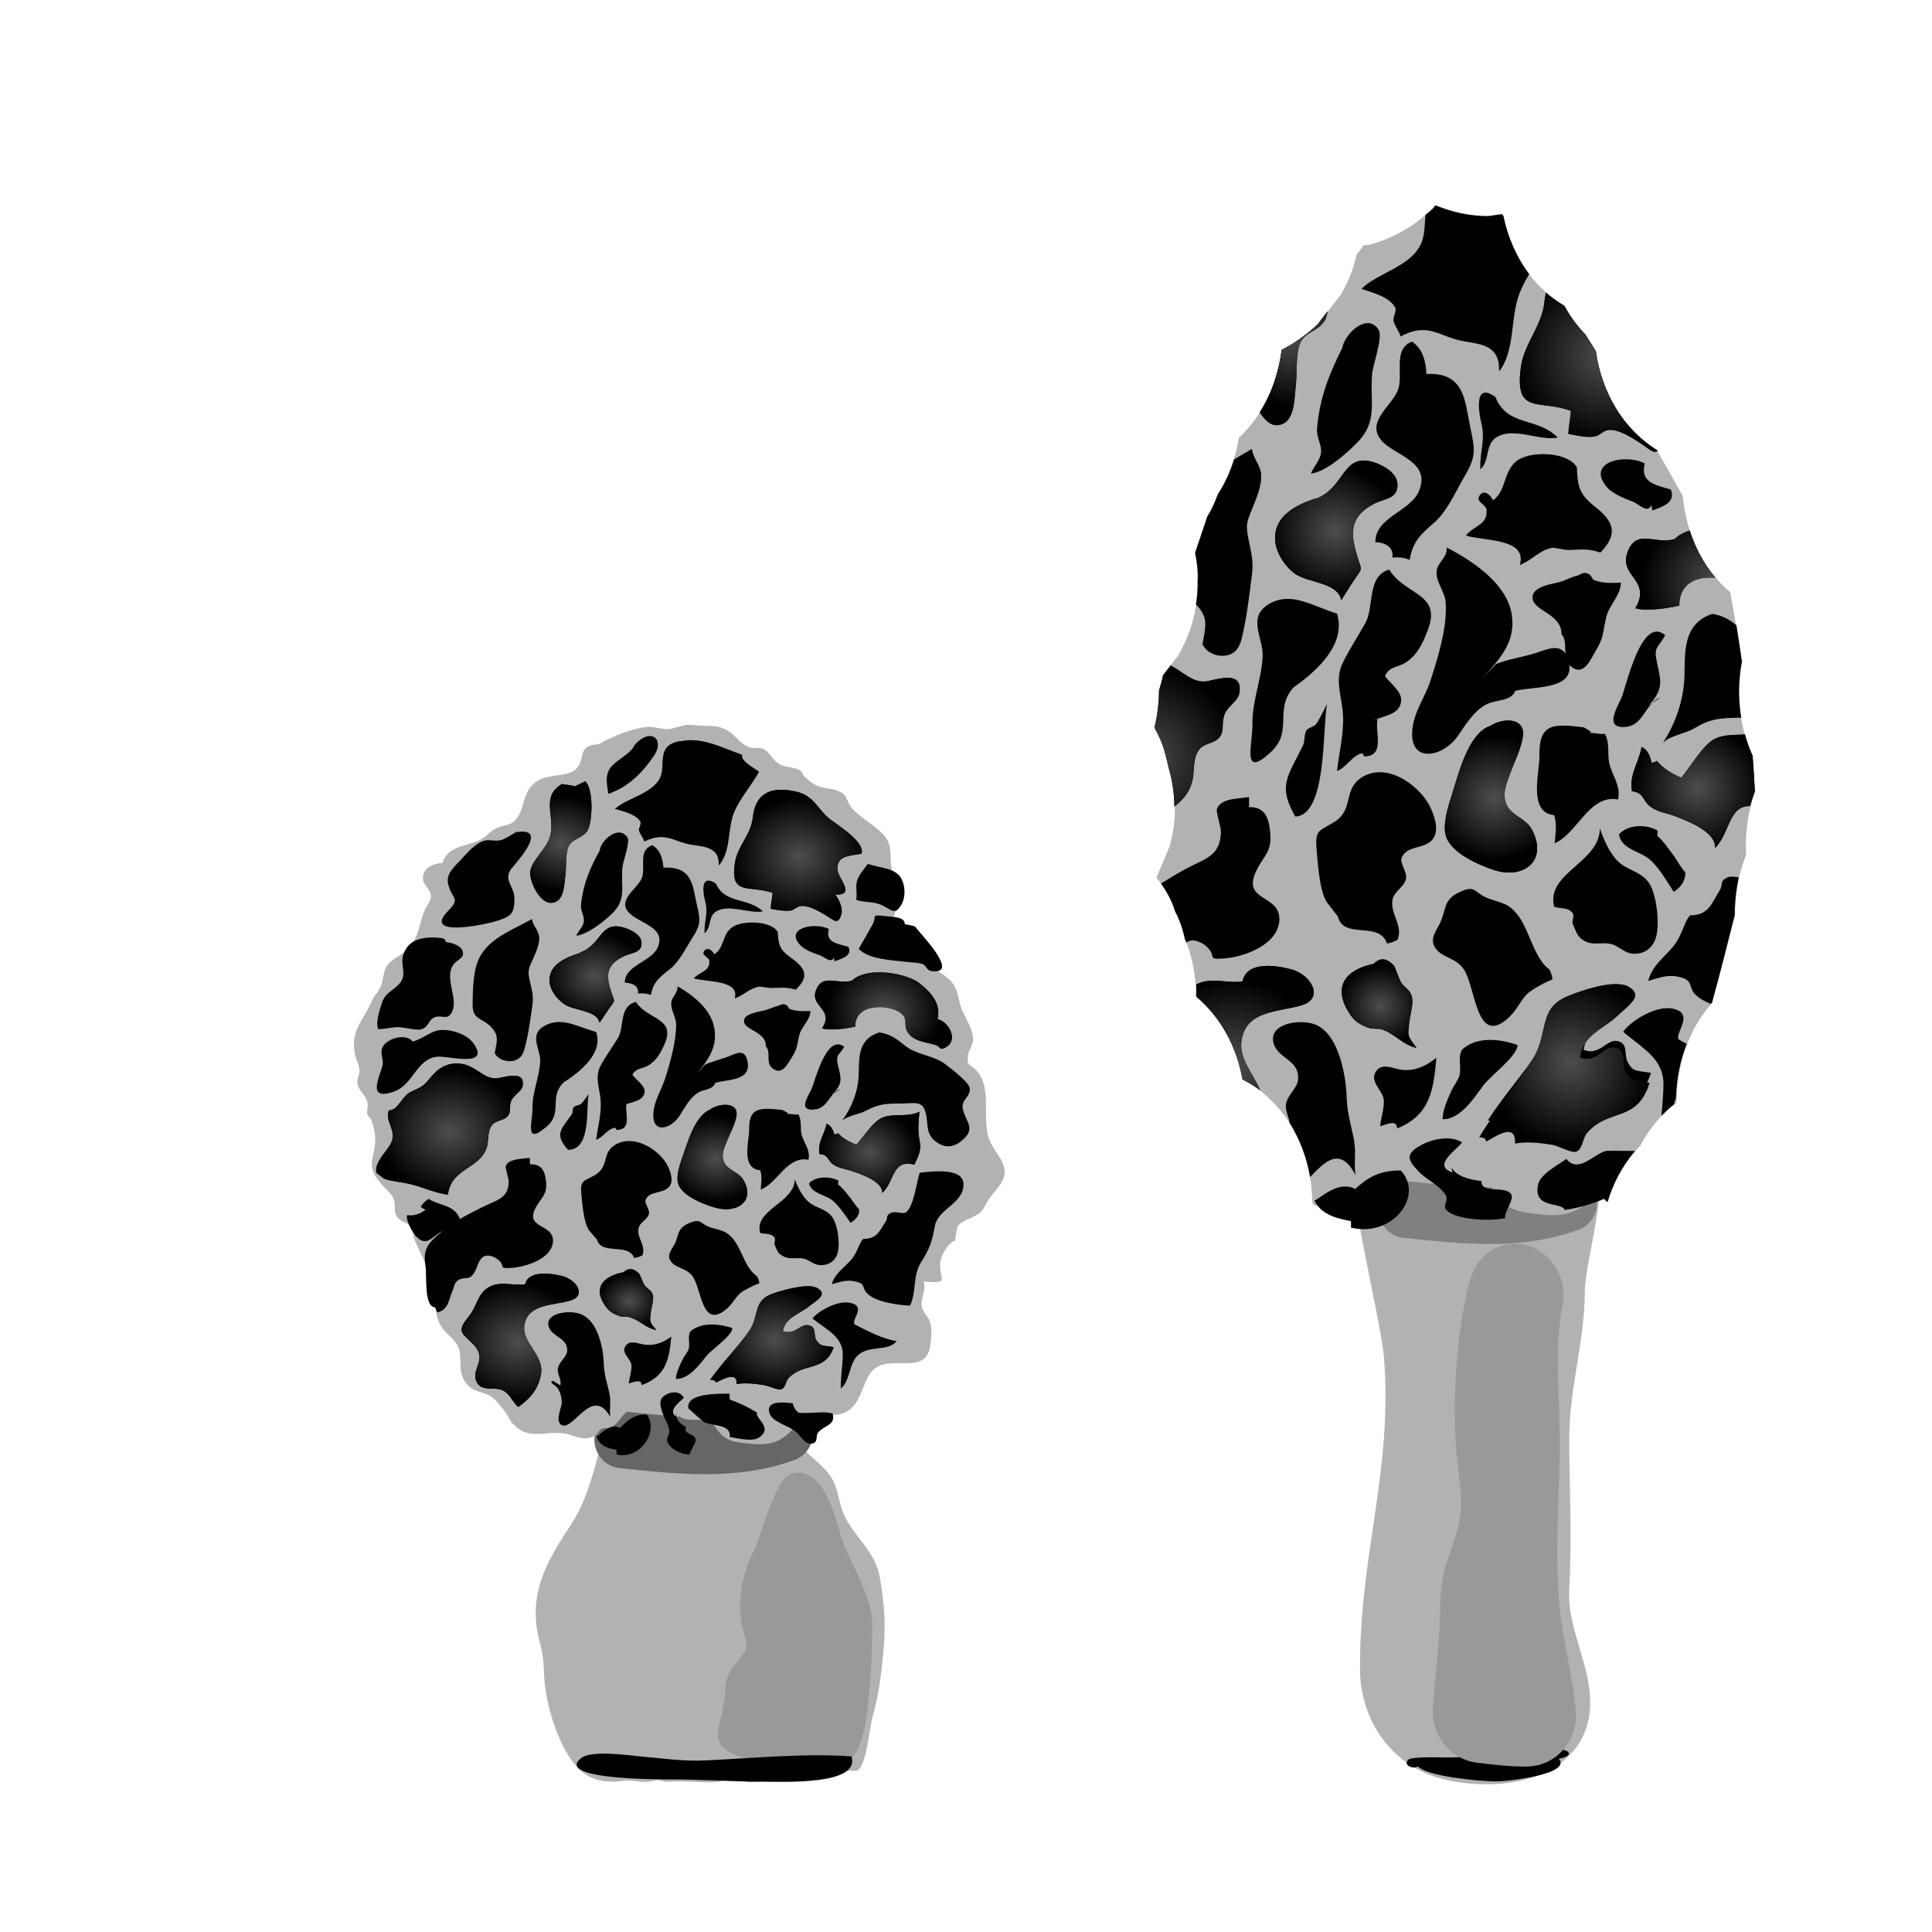 <svg width="68.03" height="68.03" xmlns="http://www.w3.org/2000/svg" xmlns:xlink="http://www.w3.org/1999/xlink" viewBox="0 0 68.06 68.03">
  <defs>
    <style>
      .cls-1 {
        fill: url(#Unbenannter_Verlauf_6-19);
      }

      .cls-2 {
        fill: url(#Unbenannter_Verlauf_6-18);
      }

      .cls-3 {
        fill: url(#Unbenannter_Verlauf_6-17);
      }

      .cls-4 {
        fill: url(#Unbenannter_Verlauf_6-15);
      }

      .cls-5 {
        fill: url(#Unbenannter_Verlauf_6-10);
      }

      .cls-6 {
        fill: url(#Unbenannter_Verlauf_6-16);
      }

      .cls-7 {
        fill: url(#Unbenannter_Verlauf_6-20);
      }

      .cls-8 {
        fill: url(#Unbenannter_Verlauf_6-12);
      }

      .cls-9 {
        fill: url(#Unbenannter_Verlauf_6-14);
      }

      .cls-10 {
        fill: url(#Unbenannter_Verlauf_6-11);
      }

      .cls-11 {
        fill: url(#Unbenannter_Verlauf_6-13);
      }

      .cls-12 {
        fill: gray;
        stroke: gray;
      }

      .cls-12, .cls-13, .cls-14, .cls-15 {
        stroke-linecap: round;
        stroke-linejoin: round;
      }

      .cls-12, .cls-14 {
        stroke-width: 2px;
      }

      .cls-16 {
        fill: #b2b2b2;
      }

      .cls-13 {
        stroke-width: 1.03px;
      }

      .cls-13, .cls-14, .cls-15 {
        fill: #999;
      }

      .cls-13, .cls-15 {
        stroke: #999;
      }

      .cls-14 {
        stroke: #666;
      }

      .cls-17 {
        fill: url(#Unbenannter_Verlauf_6-4);
      }

      .cls-18 {
        fill: url(#Unbenannter_Verlauf_6-3);
      }

      .cls-19 {
        fill: url(#Unbenannter_Verlauf_6-2);
      }

      .cls-20 {
        fill: url(#Unbenannter_Verlauf_6-6);
      }

      .cls-21 {
        fill: url(#Unbenannter_Verlauf_6-5);
      }

      .cls-22 {
        fill: url(#Unbenannter_Verlauf_6-7);
      }

      .cls-23 {
        fill: url(#Unbenannter_Verlauf_6-9);
      }

      .cls-24 {
        fill: url(#Unbenannter_Verlauf_6-8);
      }

      .cls-25 {
        fill: #fef4d1;
        opacity: 0;
      }

      .cls-26 {
        fill: url(#Unbenannter_Verlauf_6);
      }

      .cls-15 {
        stroke-width: .68px;
      }
    </style>
    <radialGradient id="Unbenannter_Verlauf_6" data-name="Unbenannter Verlauf 6" cx="17.04" cy="38.63" fx="17.04" fy="38.63" r="2.54" gradientTransform="translate(2.11 4.61) rotate(4.7) scale(1 .88) skewX(-.69)" gradientUnits="userSpaceOnUse">
      <stop offset="0" stop-color="#4d4d4d"/>
      <stop offset="1" stop-color="#000"/>
    </radialGradient>
    <radialGradient id="Unbenannter_Verlauf_6-2" data-name="Unbenannter Verlauf 6" cx="23.92" cy="44.81" fx="23.92" fy="44.81" r="1.12" xlink:href="#Unbenannter_Verlauf_6"/>
    <radialGradient id="Unbenannter_Verlauf_6-3" data-name="Unbenannter Verlauf 6" cx="29.14" cy="45.86" fx="29.14" fy="45.86" r="2.11" xlink:href="#Unbenannter_Verlauf_6"/>
    <radialGradient id="Unbenannter_Verlauf_6-4" data-name="Unbenannter Verlauf 6" cx="26.46" cy="38.85" fx="26.46" fy="38.85" r="1.72" xlink:href="#Unbenannter_Verlauf_6"/>
    <radialGradient id="Unbenannter_Verlauf_6-5" data-name="Unbenannter Verlauf 6" cx="31.83" cy="38.09" fx="31.83" fy="38.09" r="1.73" xlink:href="#Unbenannter_Verlauf_6"/>
    <radialGradient id="Unbenannter_Verlauf_6-6" data-name="Unbenannter Verlauf 6" cx="20.13" cy="46.81" fx="20.13" fy="46.81" r="2.38" xlink:href="#Unbenannter_Verlauf_6"/>
    <radialGradient id="Unbenannter_Verlauf_6-7" data-name="Unbenannter Verlauf 6" cx="31.89" cy="32.38" fx="31.89" fy="32.38" r="2.03" xlink:href="#Unbenannter_Verlauf_6"/>
    <radialGradient id="Unbenannter_Verlauf_6-8" data-name="Unbenannter Verlauf 6" cx="28.37" cy="26.51" fx="28.37" fy="26.51" r="2.38" xlink:href="#Unbenannter_Verlauf_6"/>
    <radialGradient id="Unbenannter_Verlauf_6-9" data-name="Unbenannter Verlauf 6" cx="19.98" cy="26.76" fx="19.98" fy="26.76" r="1.89" xlink:href="#Unbenannter_Verlauf_6"/>
    <radialGradient id="Unbenannter_Verlauf_6-10" data-name="Unbenannter Verlauf 6" cx="21.6" cy="31.95" fx="21.6" fy="31.95" r="1.77" xlink:href="#Unbenannter_Verlauf_6"/>
    <radialGradient id="Unbenannter_Verlauf_6-11" data-name="Unbenannter Verlauf 6" cx="40.43" cy="25.17" fx="40.43" fy="25.17" r="3.36" gradientTransform="translate(2.11 -1.29) rotate(5.17) scale(1 .97) skewX(.18)" xlink:href="#Unbenannter_Verlauf_6"/>
    <radialGradient id="Unbenannter_Verlauf_6-12" data-name="Unbenannter Verlauf 6" cx="49.54" cy="33.36" fx="49.54" fy="33.36" r="1.48" gradientTransform="translate(2.11 -1.29) rotate(5.17) scale(1 .97) skewX(.18)" xlink:href="#Unbenannter_Verlauf_6"/>
    <radialGradient id="Unbenannter_Verlauf_6-13" data-name="Unbenannter Verlauf 6" cx="56.45" cy="34.75" fx="56.45" fy="34.75" r="2.8" gradientTransform="translate(.17 -4.72) rotate(4.99) scale(1.04 1.07) skewX(-.18)" xlink:href="#Unbenannter_Verlauf_6"/>
    <radialGradient id="Unbenannter_Verlauf_6-14" data-name="Unbenannter Verlauf 6" cx="52.9" cy="25.47" fx="52.9" fy="25.47" r="2.28" gradientTransform="translate(2.11 -1.29) rotate(5.17) scale(1 .97) skewX(.18)" xlink:href="#Unbenannter_Verlauf_6"/>
    <radialGradient id="Unbenannter_Verlauf_6-15" data-name="Unbenannter Verlauf 6" cx="60.01" cy="24.46" fx="60.01" fy="24.46" r="2.29" gradientTransform="translate(2.11 -1.29) rotate(5.17) scale(1 .97) skewX(.18)" xlink:href="#Unbenannter_Verlauf_6"/>
    <radialGradient id="Unbenannter_Verlauf_6-16" data-name="Unbenannter Verlauf 6" cx="44.52" cy="36.01" fx="44.52" fy="36.01" r="3.15" gradientTransform="translate(2.11 -1.29) rotate(5.17) scale(1 .97) skewX(.18)" xlink:href="#Unbenannter_Verlauf_6"/>
    <radialGradient id="Unbenannter_Verlauf_6-17" data-name="Unbenannter Verlauf 6" cx="60.08" cy="16.9" fx="60.08" fy="16.9" r="2.68" gradientTransform="translate(2.11 -1.29) rotate(5.17) scale(1 .97) skewX(.18)" xlink:href="#Unbenannter_Verlauf_6"/>
    <radialGradient id="Unbenannter_Verlauf_6-18" data-name="Unbenannter Verlauf 6" cx="55.42" cy="9.13" fx="55.42" fy="9.13" r="3.15" gradientTransform="translate(2.11 -1.29) rotate(5.17) scale(1 .97) skewX(.18)" xlink:href="#Unbenannter_Verlauf_6"/>
    <radialGradient id="Unbenannter_Verlauf_6-19" data-name="Unbenannter Verlauf 6" cx="44.32" cy="9.47" fx="44.32" fy="9.47" r="2.5" gradientTransform="translate(2.11 -1.29) rotate(5.17) scale(1 .97) skewX(.18)" xlink:href="#Unbenannter_Verlauf_6"/>
    <radialGradient id="Unbenannter_Verlauf_6-20" data-name="Unbenannter Verlauf 6" cx="46.47" cy="16.33" fx="46.47" fy="16.33" r="2.34" gradientTransform="translate(2.11 -1.29) rotate(5.17) scale(1 .97) skewX(.18)" xlink:href="#Unbenannter_Verlauf_6"/>
  </defs>
  <g id="Ebene_7" data-name="Ebene 7">
    <rect class="cls-25" width="68.06" height="68.03"/>
  </g>
  <g id="Ebene_3" data-name="Ebene 3">
    <path class="cls-16" d="m21.29,50.42c-.29,1.06-.55,2.31-1.14,3.22-.87,1.33-1.61,2.49-1.12,4.25.11.4.12.71.14,1.14.05,1.05.52,2.5,1.15,3.2.42.47,1.01.58,1.65.49.31-.05.71.1.99.01.34-.1.31.06.71.02s1.07.04,1.5.02.33-.25.73-.11c.37.13.8.16,1.21-.02.37-.16.41,0,.82-.02.45-.01.85.14,1.26-.11.1-.06.38-.07.48-.1.28-.07.27-.05.46-.04.38.02.48-1.45.61-1.91.23-.79.34-1.74.4-2.56s0-1.45-.13-2.26c-.15-1.04-.94-1.49-1.3-2.35-.16-.37-.18-.82-.38-1.18-.3-.53-.83-.8-1.18-1.26-.21-.27-.21-.48-.31-.85-.14-.55-.3-.43-.73-.67-.55-.3-.43-1.01-.79-1.55-.42-.63-1.25-.12-1.83-.15-.27-.02-.42-.18-.7-.03-.22.12-.44.41-.66.56-.48.35-.96.81-1.38,1.32-.18.22-.41.47-.44.93Z"/>
    <path class="cls-15" d="m28.01,52.21c.85-.16,1.21,1.85,1.38,2.27.33.8,1.03,1.96,1,2.77-.03,1.01,0,1.12-.12,2.4-.04.39-.09,1.42-.45,1.96-.18.26-.65.09-1.35.09-.57,0-1.16-.03-1.73-.06-.66-.03-1.16-.29-1.11-.59.08-.52.26-1.04.26-1.56,0-.44.34-.71.61-1.1.28-.42.06-.78-.03-1.21-.15-.75,0-1.73.42-2.47.12-.21.75-2.43,1.12-2.5Z"/>
    <path class="cls-16" d="m54.95,38.64c-2.16-.56-6.99-1.8-7.51.01-.4,1.4,1.19,7.71,1.31,9.11.33,4.03-.86,6.95-.84,11.02,0,1.66,1,3.54,3.24,3.95s4.43-.3,4.81-2.17c.32-1.61-.77-3-.68-4.62.1-1.74.01-3.47,0-5.2-.01-1.84.54-3.43.55-5.25,0-1.56,1.7-5.66-.89-6.84Z"/>
    <path d="m30.01,61.86c-1.72-.12-3.39.06-5.16.14-.79.04-1.59-.08-2.38-.15-.4-.04-1.66-.21-2,.07-.95.76,2.77.75,3.16.75,1.06,0,2.21.08,3.21.08.81,0,3.45.13,3.16-.88Z"/>
    <path d="m49.96,62.22c.32.34,2.1.51,2.7.52.45.01,2.73-.26,2.25-.8.44-.06.49-.28.06-.33-.19-.02-.56.1-.78.12-.64.06-1.27,0-1.89.08-.66.08-1.14.1-1.82.08-.19,0-.77,0-.86.08-.22.19.16.36.34.24Z"/>
    <path class="cls-12" d="m49.56,42.6c1.93.2,3.89.43,5.7-.23"/>
    <path class="cls-14" d="m21.94,50.71c1.93.2,3.89.43,5.7-.23"/>
    <path class="cls-13" d="m52.98,44.39c.84-.37,1.75.54,1.56,1.48-.33,1.71-.09,3.29-.11,5.18-.03,2.36-.26,4.54.18,6.86.16.83.32,1.59.39,2.4.06.73-.49,1.38-1.19,1.39-.56.01-1.15-.06-1.72-.13-.66-.08-1.15-.69-1.1-1.39.08-1.21.26-2.42.26-3.65,0-1.04.34-1.65.6-2.58.28-.99.06-1.83-.03-2.84-.15-1.76,0-4.04.42-5.76.12-.49.37-.81.74-.97Z"/>
  </g>
  <g id="Ebene_9" data-name="Ebene 9">
    <path class="cls-16" d="m21.09,26.2c-.83.04-.41.59-.85.92-.33.25-1.01.11-1.4.44-.47.39-.33.92-.68,1.31-.18.2-.41.17-.65.28-.25.11-.37.31-.59.42-.5.24-1.15.21-1.34.82-.36,0-.72.22-.68.58.02.2.28.36.28.59,0,.17-.13.3-.2.45-.24.52-.19,1.06-.72,1.5-.25.21-.58.31-.69.62-.13.37-.04.5-.3.84-.18.23-.24.46-.38.69-.3.49-.5.83-.39,1.45.04.19.15.38.16.56.02.2-.13.34-.05.56.1.28.3.34.34.63.03.2-.11.37.1.51.19.47.22.78.09,1.32-.12.48.02.72.4,1.12.15.16.27.24.34.45.08.25-.05.42.14.63.14.16.38.17.48.33.02.03.06.3.07.33.1.34.32.66.43,1,.12.38-.11,1.03.38,1.18-.04.29-.03.59.1.87.16.36.59.55.69.91.13.45-.07.77.25,1.2.28.36.58.25.93.51.21.15.63.73.7.94,0-.02,0-.04,0-.05.52.65,1.18.27,1.82.37.38.06.66.29,1.06.1.13-.06.16-.21.27-.26.09-.05.26,0,.32-.04.39-.23.39-.6.84-.67.14-.02.34.05.46.02.15-.04.22-.21.34-.23.51-.09.45.26.77.48s.6.06.94.16.31.26.54.48.44.26.8.3c.69.09,1.18.08,1.66-.43.26-.28.12-.45.57-.54.22-.05.51-.02.72-.01,1.07.03,1.07-.69,1.43-1.37.53-1,2,.13,2.18-1.08.04-.25.07-.55,0-.8-.05-.21-.27-.38-.3-.58-.05-.3.17-.54.07-.88.98.09.53-.09.58-.65.02-.25.26-.71.52-.79.11-.5-.05-.53.52-.78.33-.15.43-.22.58-.52.17-.34.46-.54.6-.87.21-.51-.27-.88-.47-1.34-.3-.7.07-1.76-.39-2.38-.28-.38-.44-.19-.38-.64.03-.2.18-.34.18-.56,0-.3-.21-.67-.35-.95-.21-.41-.12-.84-.51-1.18-.42-.37-1.1-.64-1.6-.93-.73-.44-.45-.77-.29-1.41.12-.49.05-.96-.09-1.43-.1-.32-.03-.76-.14-1.04-.18-.48-1.06-.85-1.35-1.29-.07-.1-.14-.33-.23-.41-.27-.23-.67-.16-.99-.32-.19-.1-.21-.15-.37-.28-.08-.06-.09-.19-.19-.24-.22-.13-.52-.09-.74-.23s-.31-.4-.52-.51c-.18-.09-.35-.02-.49-.06-.33-.11-.49-.41-.76-.58-.31-.19-.51-.18-.9-.19-.17,0-.39-.04-.56-.03-.22.02-.45.14-.67.15-.23.01-.47-.09-.7-.08-.48.03-1.24.32-1.73.61Z"/>
    <path d="m13.52,41.5c.18.09.76.14,1.02.22.41.11.82.3,1.24.35.1-.92,1.1-.9,1.36-1.64.1-.28,0-.6.22-.84.12-.13.4-.14.51-.27.15-.16.06-.29.12-.5.07-.26.38-.36.42-.58.1-.57-.63-.3-.9-.27-.52.05-.78-.55-1.47-.52-.44.02-.69.27-.92.55s-.28.27-.65.45c-.31.15-.46.67-.77.65-.17.4.34.73.04,1.22-.19.31-.55.63-.48.98"/>
    <path d="m18.66,40.77c-.26.05-.74.02-.84.29-.03.08.11.43.1.57-.02.58-.41.62-.93.88-.46.23-1.01.51-1.39.83-.48.41-.72.6-.61,1.25.05.33-.06,1.45.34,1.45.01.06.06.12.07.18.4-.08.41-.47.54-.76.07-.15.04-.25.19-.37.15-.11.34-.05.44-.12.28-.19.23-.7.56-.75.14-.02.3.05.39.12.34.26-.02.34.5.31.54-.04,1.45-.34,1.46-.95s-.97-.43-.63-1.13c.18-.37.42-.46.39-.91-.03-.33-.1-.68-.57-.66"/>
    <path d="m20.01,40.49c-.49-.56-.25-.7.13-1.25.06-.08.01-.19.08-.26.05-.06.2-.05.26-.12.1-.1.19-.25.26-.33-.11.41.12,1.97-.73,1.96Z"/>
    <path d="m21.03,43.65c.15.57,1.1.1,1.31.65.06,0,.24-.06.29-.09.14-.36-.22-.63-.13-.97.05-.21.3-.28.36-.49.04-.15-.16-.37-.12-.49.12-.34.65-.21.85-.49.16-.22,0-.59-.11-.79-.31-.52-1.17-1.06-1.82-.66-.47.29-.19.76-.7,1.06-.4.23-.53.17-.48.67.03.32.08,1.02.28,1.29"/>
    <path d="m21.98,44.8c-.74.14-1.09.55-.67,1.17.15.22.27.29.52.38.12.04.27,0,.39.05.33.11.54.37.9.44-.26-.31-.23-.28-.19-.64.02-.19.12-.43.06-.62-.06-.17-.2-.19-.29-.33-.04-.05-.16-.37-.18-.39-.14-.14-.33-.26-.55-.06Z"/>
    <path d="m19.74,48.79c.05-.21-.11-.38-.09-.58.02-.23.31-.41.33-.63.03-.45-.48-.48-.63-.81-.24-.54.75-.67,1.16-.47.57.27.75,1.22.76,1.73.01.38.12.67.2,1.05.06.28-.01.54.03.82-.65-1.15-1.33.58-1.74.27-.21-.16.04-.61.03-.8s-.04-.3-.13-.46c-.08-.14-.36-.23-.18-.28"/>
    <path d="m22.6,48.78c.89-.32.97-.94,1.05-1.71-.28.2-.52.31-.88.29-.25-.01-.61-.23-.76.09-.1.2.2.41.23.6s-.07.47-.09.67c.25-.07.45-.15.45.06Z"/>
    <path d="m25.02,48.59c.43-.61.94-1.11,1.36-1.7.39-.55.12-1.07.83-1.33.31-.11,1.23-.38,1.56-.21.43.23-.02.45-.25.64-.32.27-.88.41-.94.89.44.15.6-.27.9-.21s.17.34.27.51c.14.24.22.2.62.26-.3.88-1.05.53-1.59,1.09-.1.1-.1.35-.27.4-.1.03-.46-.13-.59-.15-.3-.05-.67-.09-.97-.04.03-.5-.57-.11-.74-.05,0-.04,0-.08-.18-.1Z"/>
    <path d="m26.65,44.93c-.5-.36-.52-1.15-1.04-1.5-.17-.12-.43-.15-.62-.22-.34-.13-.29-.32-.73-.13-.38.17-.34.36-.47.68-.09.22-.34.42-.15.67s.56.22.77.53c.31.48.32,1.85,1.17,1.15.24-.2.34-.45.52-.59.12-.09.48-.27.65-.33-.01-.15-.1-.29-.1-.25Z"/>
    <path d="m26.78,43.42c-.23-.82,1.21-1.06,1.22-1.89.1.28.27.61.49.8.26.22.6.23.82.52s.31,1.07.16,1.38c-.11.22-.31.34-.6.32-.21-.01-.37-.19-.57-.23-.2-.04-.45.03-.64-.05-.28-.11-.27-.23-.37-.43-.04-.08.06-.2-.02-.28-.12-.13-.32-.1-.49-.14Z"/>
    <path d="m25.05,39.06c-.58.2-.84,1.23-1.01,1.69-.09.25-.24.69-.14.96.15.4.85.69,1.27.81.8.24,1.46-.23,1.01-.98-.15-.26-.52-.32-.66-.59-.15-.29.01-.56.11-.82.09-.23.4-.79.3-1.03-.11-.27-.59-.23-.89-.05Z"/>
    <path d="m29.3,38.56c.41-.4.33-.6.22-1.04-.09-.4.02-.32.22-.66-.64-.49-1.04,1.28-1.17,1.53-.15.29-.44.74.13.68.47-.05.5-.57.91-.72"/>
    <path d="m29.52,39.9c.15.18.41.32.65.41.24-.26.58-.81.91-.95.39-.17.89,0,1.31-.21-.03.35-.07.64,0,.99s0,.49-.18.87c-.8-.19-.68.58-1.13,1,.03-.4-.76-.67-1.1-.78-.24-.08-.45-.09-.65-.24-.17-.13-.15-.33-.46-.35-.08-.42.18-.69.25-1.07.16.07.23.23.27.38.06-.01.13-.03.15-.05Z"/>
    <path d="m29.4,33.85c.27-.1.63-.19.49-.51-.44-.12-.82-.17-.69-.63-.52-.25-1.58-.03-1,.58.16.17.51.29.69.35.14.05.39.3.49.08"/>
    <path d="m27.4,32.82c-.21-.39-1.18-.42-1.56-.2-.42.24-.3.76-.68.98-.04-.1-.22-.28-.35-.12-.13.17.18.21.18.37.01.36-.33.36-.55.6.45.14,1.64.05,1.44.71.36-.14.52-.36.88-.42.04,0,.3.05.4.05.31,0,.48-.05.87.06.49-.46.35-.76-.16-1.12-.43-.3-.45-.5-.47-.93Z"/>
    <path d="m26.98,36.83c0-.5-.73-.55-.77-.85s.56-.35.79-.42c.1-.03.27-.11.37-.13.08-.01.15-.08.24-.07.18.03.14.15.24.18.22.07.41.07.7.06,0,.31-.31.54-.39.84-.09.36-.06.48-.27.8-.14.21-.33.66-.69.37-.24-.19-.02-.58-.23-.77Z"/>
    <path d="m19.85,38.12c.59-.38,1.41-1.03,1.15-1.78-.59-.16-1.16-.52-1.73-.26-.7.31-.22.84-.24,1.3-.03.57-.28,1.07-.27,1.63,0,.51-.3,1.35.5.66.58-.5.06-1.02.59-1.55Z"/>
    <path d="m21.98,38.92c.28-.13.71-.14.73-.48.01-.22-.31-.42-.43-.59.12-.25.35-.2.57-.34.31-.19.45-.49.58-.79.36-.88-.62-.81-1.03-1.44-.6.15-.4.89-.63,1.27-.2.33-.45.67-.62.99-.21.4-.01.83.01,1.23.03.45-.1.92-.16,1.37.27-.11.39-.38.67-.43.02.02.04.05.04.08.6,0,.27-.62.37-.93.05,0,.08,0-.11.06Z"/>
    <path d="m14.54,36.68c-.22-.3-.85-.13-1.03.14-.16.23.01.47-.03.67-.08.4-.61,1.32.42.94.67-.25.77-1.14,1.5-1.22.37-.04,1.9.41,1.28-.47-.22-.31-.74-.49-1.14-.47-.36.02-.59.29-1.01.41Z"/>
    <path d="m18.5,45.23c-.49.06-.95-.16-1.37.16-.19.14-.29.38-.38.57s-.13.27-.28.46c-.39.47-.18.54.19.91.57.58-.13.89.15,1.37.18.31.59.13.89.26.26.11.36.43.56.59.44-.32.71-.64.8-1.17.1-.67-.67-1.09-.59-1.69.1-.78,1.01-.71,1.62-.89.58-.17.23-.73-.28-.86-.34-.09-1.2-.23-1.31.29Z"/>
    <path d="m24.53,37.84c.39-.5.71-.89.65-1.52-.06-.7-.67-1.22-1.31-1.59.01.25-.2.36-.22.57-.03.27.16.49.17.77,0,.6-.2,1.31-.38,1.88-.13.42-.38.77-.42,1.22-.07.79.63.6.94.09.16-.26.35-.6.61-.77.22-.15.53-.09.63-.36.44-.13,1.29-.06,1.13-.77-.09-.42-.36-.29-.66-.16-.25.1-.62.18-.85.3"/>
    <path d="m27.58,39.09c-.9-.11-1.2-.06-1.19.72,0,.38-.3,1.34.39,1.4.08.23.03.45.02.68.59-.22.92-1.19,1.68-1.05.08-.34-.16-.58-.24-.88-.06-.21.02-.5-.12-.72-.11.03-.26-.03-.37-.01,0-.06-.02-.05-.18-.14Z"/>
    <path d="m30,34.54c.54-.53,1.96-.27,2.4.09.47.38.74.74.63,1.26.39.08.74.73.3.98-.25.15-.18-.02-.39-.08-.4-.11-.82-.13-1-.51-.08-.16,0-.34-.09-.48-.19-.3-.78-.39-1.15-.31-.4.08-.58.34-.57.66-.3.07-.89.15-1.17.06.44-.67-.42-.76-.22-1.32.22-.64.77-.2,1.27-.36Z"/>
    <path d="m30.99,36.35c-.79.24-.72.91-.74,1.51-.02.56-.24,1.13-.58,1.6.21-.18.58-.21.84-.35.42-.22.67-.25,1.16-.25.58,0,.84-.13.95.37.08.34-.01.69.32.95s.64.24.94-.01c.52-.43.15-.63.04-1.11-.08-.35.29-.43.24-.75-.04-.22-.72-.73-.88-.85-.34-.26-.84-.3-1.24-.53-.3-.18-.52-.49-1.04-.57Z"/>
    <path d="m30.41,43.63c.49,0,.57-.28.79-.61.1-.15-.02-.21.19-.31.14-.07.41.05.51-.01.29-.17.39-1.1.5-1.4.52-.07,1.52-.16,1.54.38.03.71-.9.87-1.01,1.51-.09.5-.17.77-.47,1.24-.32.5-.16,1.02-.4,1.55-.44-.02-1.22-.13-1.51-.43-.21-.21-.02-.35-.47-.43-.3-.06-.5.04-.78.1.12-.38.4-.54.67-.84.23-.25.28-.59.44-.75Z"/>
    <path d="m29.52,41.71c.16.11.34.36.48.53-.03-.03.28.41.26.32.04.18-.08.38-.3.5-.17-.25-.39-.57-.6-.76-.28-.24-.78-.26-.86-.63.24-.26.77-.25,1.04-.09"/>
    <path d="m30.09,46.63c.46.24.99.52,1.5.6-.32.39-1,.12-1.39.52-.31.32-.24.87-.58,1.15-.01-.39.06-.76.07-1.16.02-.66-.55-.89-1.07-1.31.24-.29.9-.64,1.33-.55.58.12.05.58.15.74Z"/>
    <path d="m25.71,49.29c.33.11.67.28.96.46-.1.19.6.53.06.88-.25.16-.75.01-1.02-.02.05-.48-.62-.37-.91-.53-.04-.02-.55-.48-.55-.48-.1-.57,1.15-.51,1.45-.52"/>
    <path d="m24.34,46.86c-.14.19-.02.44-.08.65-.03.11-.16.25-.21.36-.1.2-.23.47-.24.69.45.02.84-.51,1.07-.8.2-.25.91-.71.92-.99-.42-.14-1.05-.23-1.46.1Z"/>
    <path d="m32.25,32.64c.09.16,1.65,1.72.54,1.55-.13-.02-.17-.19-.28-.24-.17-.06-.41-.06-.59-.08-.54-.07-1.3-.08-1.67-.46.16-.28.33-.57.49-.86.17-.31-.11-.35.48-.29.26.03.67.03.65.28.14.03.28.05.38.09Z"/>
    <path d="m30.35,30.06c.13-.4-.77-.96-1.09-1.2-.46-.35-.57-.83-1.18-.98-.97-.23-1.47.08-1.56.91-.07.61-.54,1-.63,1.59-.18,1.18.49.77,1.33,1.06-.02.18-.06.38-.07.56.23.04.49.09.71.06.12-.02.22-.15.37-.16.27-.02.63.19.83.31.31.18.46.39.58-.02.06-.21-.09-.54-.22-.69.76.03.09-.57.08-.9,0-.47.36-.45.83-.54Z"/>
    <path d="m30.57,30.42c-.13.18-.32.39-.38.6s.02.43-.03.66c.3.12.6.04.92.2.35.17.46.36.68-.04.14-.24.13-.6.02-.85-.2-.44-.7-.4-1.21-.57Z"/>
    <path d="m22.34,26.27c-.19.31-.61.48-.82.74-.23.29-.13.64-.09.94.73-.25,1.22-.77,1.6-1.33.41-.59-.11-1.05-.7-.36Z"/>
    <path d="m19.8,27.6c-.77.46-.23,1.15-.42,1.84-.12.45-.62.81-.7,1.23-.05.31.31,1.15.75,1.12s.44-.61.48-.9c.05-.31,0-.79.11-1.07.13-.29.48-.3.66-.55.2-.28.24-1.53-.07-1.76-.12.07-.25.11-.36.18-.14-.06-.3-.04-.45-.09Z"/>
    <path d="m18.19,29.29c-.14.08-.34.22-.51.28-.22.07-.42-.02-.62.03-.33.1-.64.47-.85.7-.23.24-.51.48-.42.84.15.56.44.47,0,.93-.91.92,1.15.53,1.7.36.49-.15.64-.24.63-.8,0-.42-.38-.62-.13-1.01.11-.16,1.41-1.51.21-1.32Z"/>
    <path d="m15.47,33.02c-.57-.04-1.08.04-1.26.59-.13.39.16.7-.15,1.04-.24.26-.5.31-.61.68-.08.24-.22.67-.13.91.23,0,.43-.06.66-.07s.67.12.84.08c.28-.06.26-.32.47-.42.27-.12.45.12.62-.17.27-.49-.29-1.22.07-1.7.15-.2.41-.22.31-.49-.07-.19-.4-.28-.59-.3,0-.08-.06-.15-.22-.14Z"/>
    <path d="m17.43,37.08c.04-.26.14-.53,0-.75-.32-.51-.77-.35-.78-.91,0-.41.01-.89.1-1.3.22-.99,1.11-1.27,1.99-1.76.04.24.21.37.25.6.04.25-.11.57-.21.8-.17.37-.2.42-.11.81.06.26.13.5.09.79-.07.48-.14,1.05-.27,1.53-.06.23-.14.38-.35.45-.25.08-.58-.01-.71-.25Z"/>
    <path d="m23.96,26.1c.77-.17,1.48.23,2.18.47-.03.24.37.43.6.6-.25.47-.69.95-.89,1.46-.23.59-.09,1.34-.53,1.85.03-.61-.42-.66-.92-.73-.67-.1-.95-.49-1.7-.12-.04-.13-.16-.26-.19-.39-.02-.08.09-.23.05-.31-.16-.26-.59-.36-.9-.45.44-.39,1.31-.53,1.59-1.09.22-.45-.17-1.16.72-1.3Z"/>
    <path d="m21.13,29.94c-.36.65-.58,1.18-.66,1.89-.03.24.1.38.1.58s-.2.37-.27.54c.42-.06.94-.48,1.23-.75.58-.53.32-1.02.4-1.68.02-.2.28-.88.17-1.04-.3-.44-.92.09-.97.45Z"/>
    <path d="m23.38,30.55c1.03-.05,1.02.66,1.16,1.27.13.56.17.71-.16,1.22-.24.38-.46.84-.8,1.1-.35.28-.57.44-.65.9-.13-.06-.3-.07-.46-.06.05-.26-.2-.37-.46-.38,0-.61.92-.73,1.15-1.22.35-.74-.68-.87-1.02-1.26-.38-.44.28-.8.46-1.18.17-.36-.15-1,.38-1.18.22.13.36.36.39.78Z"/>
    <path d="m20.45,33.55c-.53.16-1.12.42-1.09,1,.01.3.25.63.52.81.35.24,1.15.21,1.24.65.11-.15.24-.36.34-.5.23-.32.2-.2.08-.56-.18-.54-.24-.97.46-1.29.27-.12.62-.11.6-.47-.01-.28-.39-.46-.63-.53-.85-.24-.76.61-1.54.88Z"/>
    <path d="m25.22,31.11c.32.73,1.1.47,1.66.98-.48.09-1.16-.25-1.61-.02-.35.18-.18.56-.45.79-.02-.45.14-.69.02-1.13-.04-.14-.24-1.02.38-.62Z"/>
    <path d="m21.01,50.6c.11.3.38.41.71.46,0,.05,0,.1,0,.16.83.21,1.51-.82,1.06-1.41-.42,0-.66.19-.94.48-.34-.21-.71.25-.83.31Z"/>
    <path d="m23.81,49.79c0,.19.15.37.35.46-.08.29.28.22.34.42.04.16-.18.39-.21.56-.27,0-.7-.2-.78-.46-.05-.14.08-.22.07-.37-.03-.26-.19-.45-.26-.7-.08-.27-.11-.46.17-.6.21-.11.48-.09.6.12-.17.19-.54.41-.3.66"/>
    <path d="m28.12,49.75c.37.05.88-.07,1.21.03.12.42-.3.41-.51.67-.1.12.02.34-.21.39-.24.05-.4-.26-.54-.39-.28-.26-.87-.35-.97-.7-.11-.41.43-.38.83-.33.03.17.14.33.32.39"/>
    <path d="m14.98,42.61c-.17.13-.39.22-.63.18-.08.13.16.58.29.73.39.41.53.06.95-.17.36-.2.8-.08.56-.53-.22-.4-.69-.37-1.05-.6-.12.07-.22.17-.28.28.06.04.14.1.21.12"/>
  </g>
  <g id="Ebene_2" data-name="Ebene 2">
    <path class="cls-26" d="m13.52,41.5c.18.09.76.14,1.02.22.41.11.82.3,1.24.35.1-.92,1.1-.9,1.36-1.64.1-.28,0-.6.22-.84.12-.13.4-.14.51-.27.15-.16.06-.29.12-.5.07-.26.38-.36.42-.58.1-.57-.63-.3-.9-.27-.52.05-.78-.55-1.47-.52-.44.02-.69.27-.92.55s-.28.27-.65.45c-.31.15-.46.67-.77.65-.17.4.34.73.04,1.22-.19.31-.55.63-.48.98"/>
    <path class="cls-19" d="m21.98,44.8c-.74.14-1.09.55-.67,1.17.15.22.27.29.52.38.12.04.27,0,.39.05.33.11.54.37.9.44-.26-.31-.23-.28-.19-.64.02-.19.12-.43.06-.62-.06-.17-.2-.19-.29-.33-.04-.05-.16-.37-.18-.39-.14-.14-.33-.26-.55-.06Z"/>
    <path class="cls-18" d="m25.02,48.59c.43-.61.94-1.11,1.36-1.7.39-.55.12-1.07.83-1.33.31-.11,1.23-.38,1.56-.21.43.23-.02.45-.25.64-.32.27-.88.41-.94.89.44.15.6-.27.9-.21s.17.34.27.51c.14.24.22.2.62.26-.3.88-1.05.53-1.59,1.09-.1.1-.1.35-.27.4-.1.03-.46-.13-.59-.15-.3-.05-.67-.09-.97-.04.03-.5-.57-.11-.74-.05,0-.04,0-.08-.18-.1Z"/>
    <path class="cls-17" d="m25.05,39.06c-.58.2-.84,1.23-1.01,1.69-.09.25-.24.69-.14.96.15.4.85.69,1.27.81.8.24,1.46-.23,1.01-.98-.15-.26-.52-.32-.66-.59-.15-.29.01-.56.11-.82.09-.23.4-.79.3-1.03-.11-.27-.59-.23-.89-.05Z"/>
    <path class="cls-21" d="m29.52,39.9c.15.18.41.32.65.41.24-.26.58-.81.91-.95.39-.17.89,0,1.31-.21-.03.35-.07.64,0,.99s0,.49-.18.87c-.8-.19-.68.58-1.13,1,.03-.4-.76-.67-1.1-.78-.24-.08-.45-.09-.65-.24-.17-.13-.15-.33-.46-.35-.08-.42.18-.69.25-1.07.16.07.23.23.27.38.06-.01.13-.03.15-.05Z"/>
    <path class="cls-20" d="m18.5,45.23c-.49.06-.95-.16-1.37.16-.19.14-.29.38-.38.57s-.13.27-.28.46c-.39.47-.18.54.19.91.57.58-.13.89.15,1.37.18.31.59.13.89.26.26.11.36.43.56.59.44-.32.71-.64.8-1.17.1-.67-.67-1.09-.59-1.69.1-.78,1.01-.71,1.62-.89.58-.17.23-.73-.28-.86-.34-.09-1.2-.23-1.31.29Z"/>
    <path class="cls-22" d="m30,34.54c.54-.53,1.96-.27,2.4.09.47.38.74.74.63,1.26.39.08.74.73.3.98-.25.15-.18-.02-.39-.08-.4-.11-.82-.13-1-.51-.08-.16,0-.34-.09-.48-.19-.3-.78-.39-1.15-.31-.4.08-.58.34-.57.66-.3.07-.89.15-1.17.06.44-.67-.42-.76-.22-1.32.22-.64.77-.2,1.27-.36Z"/>
    <path class="cls-24" d="m30.35,30.06c.13-.4-.77-.96-1.09-1.2-.46-.35-.57-.83-1.18-.98-.97-.23-1.47.08-1.56.91-.07.61-.54,1-.63,1.59-.18,1.18.49.77,1.33,1.06-.02.18-.06.38-.07.56.23.04.49.09.71.06.12-.02.22-.15.37-.16.27-.02.63.19.83.31.31.18.46.39.58-.02.06-.21-.09-.54-.22-.69.76.03.09-.57.08-.9,0-.47.36-.45.83-.54Z"/>
    <path class="cls-23" d="m19.8,27.6c-.77.46-.23,1.15-.42,1.84-.12.45-.62.81-.7,1.23-.05.31.31,1.15.75,1.12s.44-.61.48-.9c.05-.31,0-.79.11-1.07.13-.29.48-.3.66-.55.2-.28.24-1.53-.07-1.76-.12.07-.25.11-.36.18-.14-.06-.3-.04-.45-.09Z"/>
    <path class="cls-5" d="m20.45,33.55c-.53.16-1.12.42-1.09,1,.01.3.25.63.52.81.35.24,1.15.21,1.24.65.11-.15.24-.36.34-.5.23-.32.2-.2.08-.56-.18-.54-.24-.97.46-1.29.27-.12.62-.11.6-.47-.01-.28-.39-.46-.63-.53-.85-.24-.76.61-1.54.88Z"/>
    <path class="cls-16" d="m61.81,27.88c-.02-.43-.05-.87-.09-1.3-.45-1.02-.57-2.21-.37-3.32-.12-.8-.25-1.61-.4-2.41-.99-.85-1.55-2.09-1.67-3.39-.31-.55-.61-1.1-.93-1.64-1.22-.77-1.93-2.07-2.13-3.46-.13-.2-.26-.41-.39-.61-.29-.3-.53-.64-.73-1-1.18-.71-1.91-1.9-2.16-3.21,0,0,0-.01-.01-.02-.17.02-.34.05-.52.07-.65,0-1.27-.15-1.85-.38-.03.03-.05.07-.08.1-.62.62-1.36,1.05-2.21,1.29-.08.01-.16.02-.24.03-.07.11-.15.22-.24.32-.1.46-.26.89-.53,1.37,0,0,0,0,0,.01-.26.34-.52.67-.78,1.01,0,0-.01.01-.02.02-.16.16-.34.31-.53.45-.24.19-.51.35-.78.5-.14,1.17-.64,2.29-1.51,3.1-.11.71-.36,1.39-.74,1.99-.1.27-.21.53-.36.76-.15.44-.29.88-.44,1.32.07.32.1.65.09,1v.07c0,.9-.23,1.74-.68,2.52-.18.23-.36.47-.54.7-.03.19-.08.38-.13.57,0,.43-.06.85-.16,1.26.16.29.3.59.38.93.06.19.09.4.15.59.24.89.24,1.77,0,2.66-.16.37-.31.75-.47,1.12.28.35.52.73.66,1.17.17.32.28.65.35,1,.26.63.38,1.32.39,2.01.89.74,1.44,1.8,1.64,2.93,1.61.86,2.43,2.59,2.45,4.34.03.04.05.07.08.1.21.05.42.06.67-.07.17-.09.21-.31.36-.38.12-.07.35,0,.43-.06.52-.34.52-.87,1.11-.98.18-.03.45.07.6.02.2-.06.29-.3.45-.33.67-.12.6.38,1.02.7.41.31.8.09,1.24.24.45.15.41.38.71.7.29.3.58.38,1.06.44.91.13,1.56.12,2.2-.63.35-.41.16-.65.76-.79.05-.01.1,0,.15-.01.19-.34.43-.66.71-.95.31-.59.73-1.11,1.28-1.51,0-1.29.4-2.57,1.25-3.52.28-1.02.55-2.06.81-3.09,0-.73.12-1.45.39-2.12-.04-.75.06-1.52.31-2.22Z"/>
    <g>
      <path d="m42.48,23.99c-.47.05-.8-.33-1.24-.56-.09.12-.18.23-.27.35-.03.18-.09.35-.14.53,0,.44-.06.89-.16,1.31.16.29.3.59.38.93.06.19.09.4.15.59.11.42.17.84.17,1.26.26-.21.5-.45.61-.82.13-.41,0-.88.29-1.22.15-.18.53-.2.68-.39.19-.23.08-.42.16-.73.09-.38.5-.52.55-.85.14-.83-.84-.44-1.19-.4Z"/>
      <path d="m44.24,30.7c.24-.54.56-.67.51-1.32-.03-.48-.14-.99-.75-.96v-.36c-.35.07-.99.03-1.13.42-.04.12.15.63.14.83-.03.84-.54.91-1.23,1.28-.28.15-.58.33-.88.52.21.3.38.61.49.97.17.32.28.65.35.99.02.04.04.08.06.12.04-.03.09-.06.15-.07.18-.03.4.08.52.18.45.38-.02.5.66.45.72-.06,1.92-.49,1.94-1.38.01-.88-1.29-.62-.84-1.65Z"/>
      <path d="m45.63,28.75c-.62-1.08-.28-1.39.27-2.5.08-.17.03-.38.12-.53.07-.12.27-.11.36-.25.14-.21.28-.52.37-.69-.17.83.01,3.93-1.12,3.97Z"/>
      <path d="m47.13,32.27c.2.83,1.45.14,1.73.95.08,0,.31-.08.38-.14.19-.52-.29-.92-.18-1.42.07-.3.4-.41.47-.72.05-.22-.21-.54-.16-.71.16-.5.86-.3,1.13-.72.21-.32.01-.85-.15-1.16-.41-.76-1.55-1.54-2.41-.96-.62.42-.25,1.11-.92,1.54-.53.34-.7.25-.64.97.04.47.1,1.49.37,1.88"/>
      <path d="m48.39,33.94c-.99.2-1.44.8-.88,1.7.19.32.36.42.69.55.16.06.36.01.51.07.43.15.72.54,1.19.64-.34-.46-.31-.41-.25-.93.03-.28.16-.63.08-.9-.08-.25-.26-.28-.38-.49-.05-.08-.22-.54-.23-.56-.18-.2-.44-.38-.73-.08Z"/>
      <path d="m47.71,40.19c-.11-.55-.25-.98-.27-1.54-.02-.75-.26-2.13-1.01-2.53-.54-.29-1.85-.1-1.54.69.2.49.88.53.84,1.19-.02.33-.41.58-.43.92-.02.21.1.4.13.62.36.58.61,1.23.72,1.91.48-.49,1.05-1.14,1.6-.07-.06-.41.03-.79-.05-1.2Z"/>
      <path d="m49.21,39.74c1.18-.47,1.29-1.36,1.39-2.49-.36.28-.69.45-1.16.43-.34-.02-.81-.33-1.01.13-.13.3.26.6.31.88s-.1.68-.12.97c.33-.11.59-.22.6.09Z"/>
      <path d="m52.41,39.46c.57-.9,1.25-1.62,1.8-2.48.52-.81.16-1.56,1.1-1.93.42-.17,1.63-.56,2.06-.31.57.34-.02.66-.33.93-.43.39-1.17.59-1.25,1.3.58.22.79-.39,1.19-.31s.22.5.36.74c.19.35.29.29.82.38-.4,1.28-1.39.78-2.11,1.59-.13.15-.14.51-.36.58-.13.05-.6-.19-.78-.22-.4-.07-.89-.13-1.28-.06.04-.73-.75-.17-.98-.07-.01-.06,0-.12-.24-.15Z"/>
      <path d="m54.57,34.13c-.66-.52-.69-1.68-1.38-2.19-.23-.17-.56-.22-.82-.33-.45-.19-.38-.47-.97-.19-.51.24-.45.52-.63.99-.12.32-.45.62-.2.98s.74.32,1.02.78c.41.7.43,2.69,1.55,1.67.32-.29.44-.65.69-.87.16-.14.63-.4.86-.48-.02-.22-.14-.43-.13-.36Z"/>
      <path d="m54.75,31.93c-.3-1.2,1.6-1.55,1.61-2.76.14.41.36.9.65,1.17.34.32.8.34,1.08.75s.41,1.57.21,2.02c-.14.32-.41.5-.8.47-.27-.02-.49-.28-.75-.34-.27-.07-.6.04-.85-.07-.36-.16-.35-.34-.49-.62-.06-.12.08-.29-.02-.41-.16-.2-.42-.14-.65-.21Z"/>
      <path d="m52.46,25.57c-.77.3-1.11,1.79-1.33,2.47-.12.36-.32,1.01-.19,1.41.19.58,1.13,1,1.68,1.18,1.06.35,1.93-.33,1.34-1.43-.2-.38-.69-.47-.88-.85-.2-.42.02-.82.15-1.2.12-.33.53-1.15.4-1.5-.15-.39-.78-.34-1.17-.07Z"/>
      <path d="m58.08,24.84c.54-.59.43-.87.29-1.52-.12-.58.03-.47.29-.96-.85-.72-1.38,1.87-1.55,2.23-.2.42-.58,1.08.18,1,.62-.07.66-.83,1.21-1.04"/>
      <path d="m61.65,28.39c.05-.18.1-.36.17-.53-.02-.42-.05-.83-.08-1.25-.11-.24-.2-.49-.27-.75-.37.02-.73,0-1.04.14-.44.21-.88,1.01-1.2,1.38-.31-.12-.65-.33-.86-.59-.02.03-.11.05-.19.07-.04-.22-.13-.46-.35-.56-.1.56-.44.95-.34,1.56.41.04.39.33.61.51.27.22.55.24.86.35.45.17,1.5.56,1.46,1.14.53-.55.47-1.49,1.23-1.48Z"/>
      <path d="m58.21,17.97c.36-.14.83-.27.65-.74-.58-.17-1.08-.25-.92-.92-.69-.36-2.09-.05-1.33.84.22.25.68.42.92.51.18.07.52.44.64.12"/>
      <path d="m55.56,16.47c-.28-.56-1.56-.61-2.07-.29-.55.35-.4,1.1-.9,1.43-.05-.15-.29-.41-.46-.18-.18.25.24.31.24.54.02.52-.44.52-.73.88.6.2,2.18.08,1.9,1.04.48-.2.69-.53,1.16-.61.05,0,.4.07.52.08.41,0,.64-.08,1.16.09.65-.67.46-1.11-.21-1.63-.56-.44-.59-.73-.62-1.36Z"/>
      <path d="m55.01,22.32c-.01-.72-.97-.8-1.02-1.25s.75-.51,1.05-.61c.13-.05.36-.16.5-.19.1-.02.2-.12.32-.1.24.04.19.22.32.26.29.1.55.1.92.08,0,.45-.42.79-.52,1.23-.12.52-.08.71-.36,1.16-.19.31-.43.96-.91.54-.32-.28-.03-.84-.31-1.12Z"/>
      <path d="m45.57,24.2c.78-.55,1.87-1.5,1.53-2.6-.79-.23-1.53-.76-2.3-.39-.93.46-.29,1.22-.32,1.9-.04.82-.37,1.56-.36,2.38.01.74-.4,1.97.67.97.77-.73.08-1.48.78-2.26Z"/>
      <path d="m48.39,25.37c.37-.19.94-.2.97-.71.02-.33-.41-.62-.57-.86.16-.36.46-.29.75-.49.41-.27.6-.71.77-1.16.47-1.28-.82-1.19-1.37-2.1-.79.22-.53,1.3-.83,1.86-.26.48-.6.98-.82,1.45-.28.59-.01,1.2.02,1.8.04.66-.14,1.34-.21,1.99.36-.15.52-.55.89-.63.03.03.05.07.06.11.79.01.35-.91.49-1.35.06,0,.11.01-.15.09Z"/>
      <path d="m45.51,34.14c-.46-.13-1.59-.34-1.74.42-.57.08-1.12-.17-1.63.11.01.14,0,.28,0,.42.88.74,1.43,1.79,1.63,2.92.22.11.43.24.62.38-.24-.58-.73-1.08-.66-1.7.13-1.14,1.33-1.04,2.15-1.3.77-.25.31-1.06-.37-1.25Z"/>
      <path d="m52.25,23.86c.62-.71,1.14-1.27,1.01-2.2-.15-1.03-1.2-1.82-2.3-2.39.04.36-.32.52-.35.83-.04.4.3.72.32,1.13.05.88-.27,1.91-.54,2.74-.2.61-.6,1.11-.64,1.77-.08,1.16,1.09.91,1.6.18.26-.37.55-.87.99-1.11.37-.2.89-.1,1.04-.49.74-.17,2.17-.03,1.87-1.07-.18-.63-.63-.44-1.12-.27-.42.14-1.04.23-1.43.4"/>
      <path d="m55.8,25.61c-1.19-.16-1.59-.09-1.57,1.05,0,.55-.4,1.96.52,2.04.11.34.04.66.02.99.79-.33,1.22-1.74,2.23-1.54.11-.49-.21-.84-.31-1.28-.07-.3.03-.73-.16-1.04-.15.04-.35-.04-.49-.02,0-.08-.03-.07-.24-.2Z"/>
      <path d="m59.53,18.67c-.2.07-.39.16-.53.3-.66.23-1.39-.42-1.68.52-.26.81.87.94.29,1.92.38.12,1.16,0,1.55-.09-.01-.47.23-.85.76-.96.15-.03.33-.04.51-.02-.41-.49-.71-1.06-.91-1.67Z"/>
      <path d="m61.36,23.26c-.06-.42-.12-.83-.19-1.25-.22-.18-.47-.34-.85-.4-1.04.35-.96,1.33-.98,2.21-.03.82-.31,1.65-.76,2.33.27-.26.77-.31,1.11-.51.55-.33.88-.36,1.53-.37.04,0,.08,0,.12,0-.11-.66-.1-1.34.03-2Z"/>
      <path d="m59.73,35.02c.12.14.32.24.54.33.01-.02.03-.03.04-.04.28-1.02.54-2.06.8-3.09,0-.45.05-.89.14-1.33-.14-.02-.3-.04-.41.01-.28.14-.12.23-.26.45-.29.47-.39.88-1.04.88-.22.23-.28.72-.59,1.09-.36.43-.73.66-.89,1.22.38-.1.64-.23,1.04-.15.59.12.34.32.62.63Z"/>
      <path d="m58.38,29.43c.21.16.45.53.64.78-.04-.05.37.6.34.46.05.26-.11.56-.4.73-.23-.36-.51-.83-.8-1.1-.37-.35-1.03-.37-1.13-.92.32-.37,1.01-.36,1.37-.13"/>
      <path d="m58.6,38.24c-.01.36-.04.71-.07,1.05.14-.14.28-.28.44-.4.02-.08.04-.15.07-.23.02-.65.14-1.3.38-1.9-.1-.05-.2-.11-.29-.16-.13-.23.58-.91-.19-1.08-.57-.13-1.45.39-1.76.81.69.6,1.45.95,1.42,1.91Z"/>
      <path d="m56.63,42.33c.2-.66.52-1.27.96-1.79,0,0,0,0,0-.01,0,0-.95-.01-1.01,0-.43.09-.97.82-1.4.28-.29.22-.92.52-1,.92-.17.86.84.58.94.88.46-.07.95-.2,1.38-.39l.14.13Z"/>
      <path d="m51.52,36.94c-.19.28-.02.64-.11.94-.05.17-.21.37-.28.53-.13.29-.31.68-.31,1,.6.03,1.11-.74,1.42-1.17.27-.37,1.21-1.04,1.22-1.44-.55-.2-1.4-.33-1.93.14Z"/>
      <path d="m56.22,12.36c-.12-.2-.25-.4-.37-.59-.29-.3-.54-.64-.74-1.01-.23-.14-.46-.29-.65-.47-.02.1-.04.2-.05.31-.09.89-.71,1.46-.83,2.31-.24,1.72.65,1.13,1.76,1.55-.02.27-.08.55-.09.81.31.06.65.14.94.09.16-.03.29-.21.48-.23.36-.03.83.28,1.11.46.29.19.47.39.61.28,0,0,0-.01-.01-.02-1.24-.77-1.96-2.08-2.16-3.48Z"/>
      <path d="m46.48,11.35s-.01.01-.02.02c-.16.16-.34.31-.53.45-.24.19-.51.35-.78.49-.1.78-.35,1.54-.77,2.2.17.27.39.48.63.45.6-.05.58-.89.63-1.31.06-.45,0-1.15.15-1.55.17-.43.63-.43.87-.81.05-.07.08-.2.11-.34-.1.13-.21.27-.31.4Z"/>
      <path d="m44.43,16.68c-.05-.34-.27-.53-.33-.88-.22.13-.43.25-.63.37-.13.44-.32.85-.57,1.23-.1.28-.22.54-.37.78-.14.43-.29.85-.43,1.28.07.33.11.66.09,1.01v.07c0,.25-.02.5-.06.74.08.08.16.17.23.3.19.33.06.72,0,1.1.17.35.61.48.94.37.28-.1.39-.32.46-.65.17-.7.26-1.53.35-2.23.05-.42-.04-.77-.12-1.15-.12-.56-.07-.65.15-1.18.13-.33.33-.8.28-1.16Z"/>
      <path d="m52.95,7.58s-.02-.03-.03-.05l-.5.07c-.65,0-1.27-.14-1.85-.38-.03.03-.05.07-.08.1-.08.08-.18.16-.27.23-.04.34-.02.72-.16,1.02-.36.81-1.52,1.02-2.1,1.59.41.14.98.28,1.19.66.06.11-.08.33-.06.45.03.19.2.38.25.57.99-.54,1.37.03,2.25.17.67.11,1.25.18,1.22,1.06.57-.74.39-1.85.7-2.7.09-.25.22-.49.36-.73-.45-.6-.76-1.32-.91-2.06Z"/>
      <path d="m47.27,12.27c-.47.95-.77,1.72-.87,2.76-.04.35.14.56.14.85s-.27.54-.36.79c.56-.08,1.24-.7,1.63-1.09.76-.77.43-1.49.53-2.45.03-.29.38-1.28.23-1.52-.39-.64-1.22.13-1.29.66Z"/>
      <path d="m50.25,13.16c1.36-.07,1.35.96,1.54,1.85.17.82.23,1.03-.21,1.78-.32.55-.61,1.22-1.06,1.61-.47.41-.75.65-.86,1.31-.18-.08-.4-.11-.61-.08.06-.38-.26-.53-.6-.55,0-.88,1.22-1.07,1.53-1.78.47-1.08-.91-1.27-1.34-1.83-.5-.64.37-1.17.6-1.73.22-.53-.2-1.45.5-1.72.29.19.48.52.51,1.14Z"/>
      <path d="m46.36,17.54c-.7.23-1.48.61-1.44,1.46.02.44.33.92.69,1.19.47.34,1.52.3,1.64.94.14-.22.32-.53.46-.72.31-.46.26-.3.11-.81-.24-.79-.32-1.41.61-1.88.36-.18.82-.16.8-.68-.02-.41-.52-.67-.83-.77-1.12-.35-1,.88-2.03,1.28Z"/>
      <path d="m52.68,13.97c.42,1.06,1.46.69,2.2,1.43-.63.13-1.53-.37-2.13-.03-.46.26-.24.82-.6,1.15-.03-.66.19-1,.03-1.65-.05-.2-.32-1.49.5-.9Z"/>
      <path d="m46.31,42.28c.21.45.69.62,1.28.72,0,.07.01.15,0,.23,1.46.36,2.59-1.11,1.76-2.01-.73-.01-1.15.23-1.61.65-.6-.32-1.22.33-1.44.41Z"/>
      <path d="m51.13,41.1c.12.27.55.44,1.06.49-.03.45.78.17,1.02.43.18.2-.22.62-.19.88-.64.12-1.73.04-2.05-.27-.18-.17.08-.35-.04-.54-.21-.35-.68-.54-.97-.85-.32-.35-.51-.58.09-.91.44-.24,1.07-.35,1.46-.1-.29.34-1.04.82-.34,1.06"/>
      <path class="cls-10" d="m42.48,23.99c-.47.05-.8-.33-1.24-.56-.09.12-.18.23-.27.35-.03.18-.09.35-.14.53,0,.44-.06.89-.16,1.31.16.29.3.59.38.93.06.19.09.4.15.59.11.42.17.84.17,1.26.26-.21.5-.45.61-.82.13-.41,0-.88.29-1.22.15-.18.53-.2.68-.39.19-.23.08-.42.16-.73.09-.38.5-.52.55-.85.14-.83-.84-.44-1.19-.4Z"/>
      <path class="cls-8" d="m48.39,33.94c-.99.2-1.44.8-.88,1.7.19.32.36.42.69.55.16.06.36.01.51.07.43.15.72.54,1.19.64-.34-.46-.31-.41-.25-.93.03-.28.16-.63.08-.9-.08-.25-.26-.28-.38-.49-.05-.08-.22-.54-.23-.56-.18-.2-.44-.38-.73-.08Z"/>
      <path class="cls-11" d="m52.12,40.03c.6-1,1.31-1.81,1.89-2.77.54-.9.18-1.73,1.16-2.16.43-.19,1.7-.64,2.15-.36.59.37-.03.73-.35,1.04-.45.44-1.22.67-1.31,1.46.6.23.83-.44,1.24-.35s.23.55.36.82c.2.39.3.32.85.42-.43,1.42-1.45.88-2.21,1.78-.14.16-.15.57-.38.65-.14.05-.63-.2-.81-.24-.42-.07-.92-.13-1.34-.05.05-.81-.78-.18-1.02-.07-.01-.07,0-.13-.25-.16Z"/>
      <path class="cls-9" d="m52.46,25.57c-.77.3-1.11,1.79-1.33,2.47-.12.36-.32,1.01-.19,1.41.19.58,1.13,1,1.68,1.18,1.06.35,1.93-.33,1.34-1.43-.2-.38-.69-.47-.88-.85-.2-.42.02-.82.15-1.2.12-.33.53-1.15.4-1.5-.15-.39-.78-.34-1.17-.07Z"/>
      <path class="cls-4" d="m61.65,28.39c.05-.18.1-.36.17-.53-.02-.42-.05-.83-.08-1.25-.11-.24-.2-.49-.27-.75-.37.02-.73,0-1.04.14-.44.21-.88,1.01-1.2,1.38-.31-.12-.65-.33-.86-.59-.02.03-.11.05-.19.07-.04-.22-.13-.46-.35-.56-.1.56-.44.95-.34,1.56.41.04.39.33.61.51.27.22.55.24.86.35.45.17,1.5.56,1.46,1.14.53-.55.47-1.49,1.23-1.48Z"/>
      <path class="cls-6" d="m45.51,34.14c-.46-.13-1.59-.34-1.74.42-.57.08-1.12-.17-1.63.11.01.14,0,.28,0,.42.88.74,1.43,1.79,1.63,2.92.22.11.43.24.62.38-.24-.58-.73-1.08-.66-1.7.13-1.14,1.33-1.04,2.15-1.3.77-.25.31-1.06-.37-1.25Z"/>
      <path class="cls-3" d="m59.53,18.67c-.2.07-.39.16-.53.3-.66.23-1.39-.42-1.68.52-.26.81.87.94.29,1.92.38.12,1.16,0,1.55-.09-.01-.47.23-.85.76-.96.15-.03.33-.04.51-.02-.41-.49-.71-1.06-.91-1.67Z"/>
      <path class="cls-2" d="m56.22,12.36c-.12-.2-.25-.4-.37-.59-.29-.3-.54-.64-.74-1.01-.23-.14-.46-.29-.65-.47-.02.1-.04.2-.05.31-.09.89-.71,1.46-.83,2.31-.24,1.72.65,1.13,1.76,1.55-.02.27-.08.55-.09.81.31.06.65.14.94.09.16-.03.29-.21.48-.23.36-.03.83.28,1.11.46.29.19.47.39.61.28,0,0,0-.01-.01-.02-1.24-.77-1.96-2.08-2.16-3.48Z"/>
      <path class="cls-1" d="m46.48,11.35s-.01.01-.02.02c-.16.16-.34.31-.53.45-.24.19-.51.35-.78.49-.1.78-.35,1.54-.77,2.2.17.27.39.48.63.45.6-.05.58-.89.63-1.31.06-.45,0-1.15.15-1.55.17-.43.63-.43.87-.81.05-.07.08-.2.11-.34-.1.13-.21.27-.31.4Z"/>
      <path class="cls-7" d="m46.36,17.54c-.7.23-1.48.61-1.44,1.46.02.44.33.92.69,1.19.47.34,1.52.3,1.64.94.14-.22.32-.53.46-.72.31-.46.26-.3.11-.81-.24-.79-.32-1.41.61-1.88.36-.18.82-.16.8-.68-.02-.41-.52-.67-.83-.77-1.12-.35-1,.88-2.03,1.28Z"/>
    </g>
  </g>
</svg>
